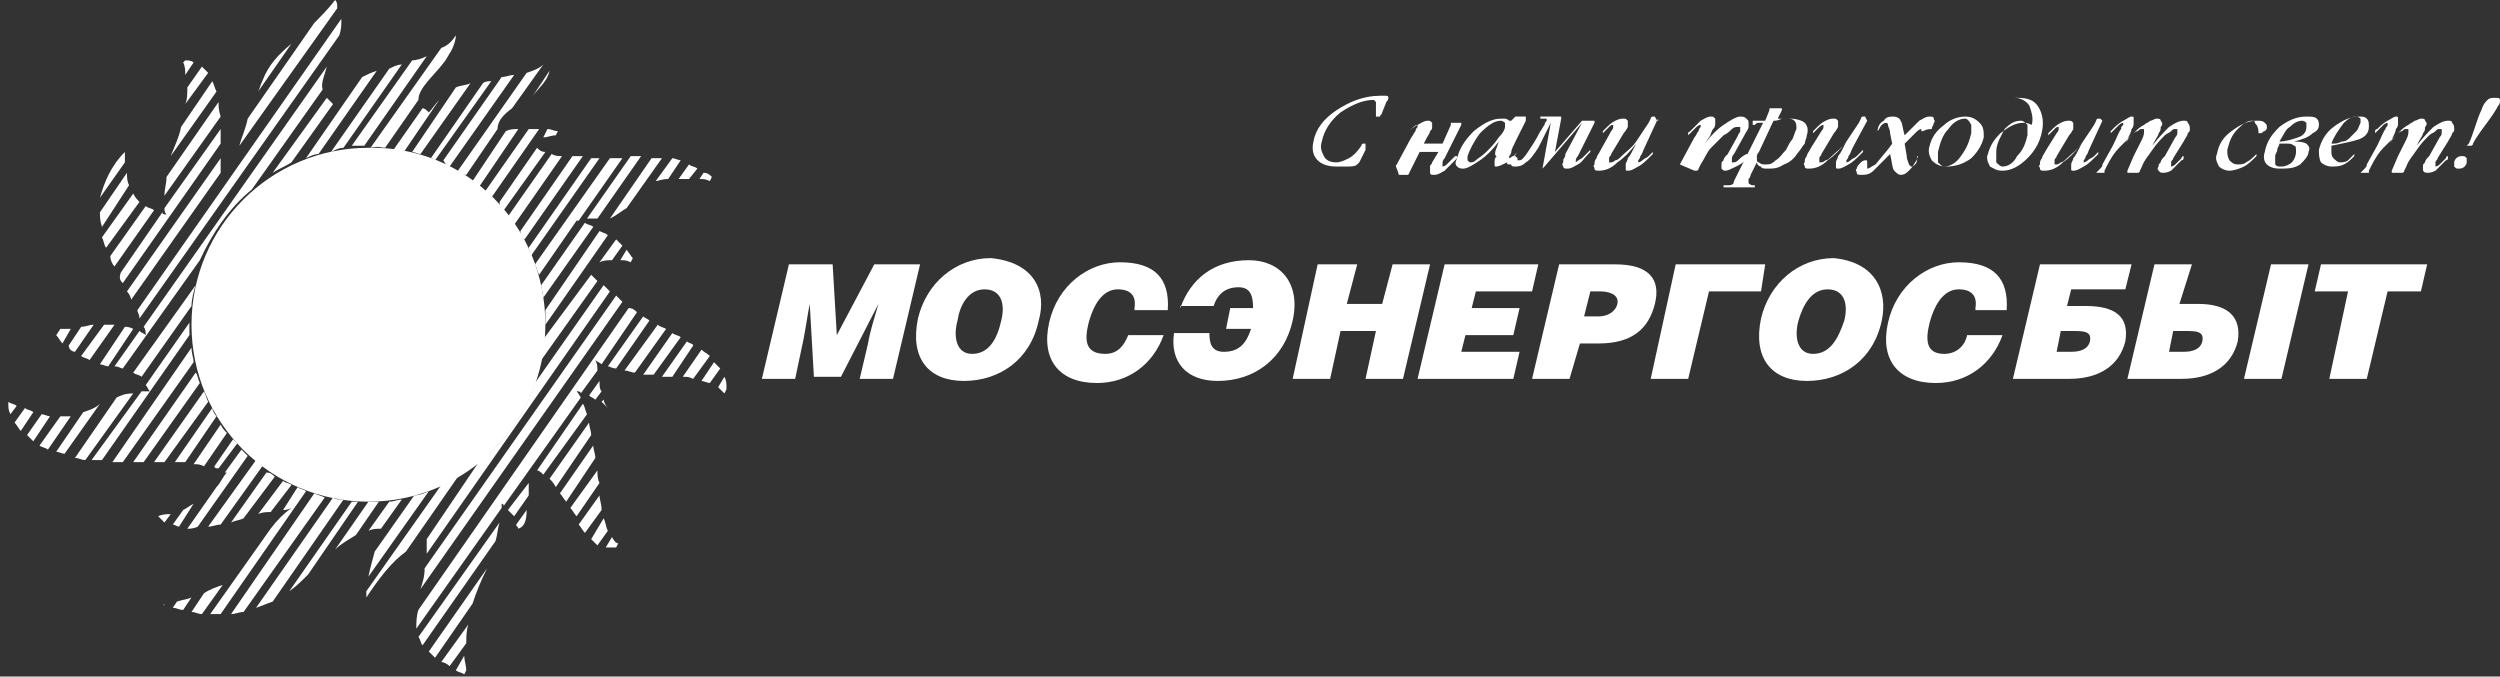 <?xml version="1.0" encoding="utf-8"?>
<!-- Generator: Adobe Illustrator 23.0.0, SVG Export Plug-In . SVG Version: 6.00 Build 0)  -->
<svg version="1.1" id="Слой_1" xmlns="http://www.w3.org/2000/svg" xmlns:xlink="http://www.w3.org/1999/xlink" x="0px" y="0px"
	 viewBox="0 0 120.1 32.5" style="enable-background:new 0 0 120.1 32.5;" xml:space="preserve">
<rect x="0" y="0" width="120.1" height="32.5" fill="#333333" stroke="none"/>
<style type="text/css">
	.st0{fill:#FFFFFF;}
	.st1{fill-rule:evenodd;clip-rule:evenodd;fill:#FFFFFF;}
</style>
<g id="Layer_1">
	<g>
		<path class="st0" d="M40,12.7l0.2,3.4l1.8-3.4h2.2l-1.3,5.5h-1.6l0.4-1.7c0.1-0.6,0.3-1.2,0.5-1.9l0,0l-1.8,3.5h-1.3l-0.2-3.5l0,0
			c-0.1,0.5-0.2,1.2-0.3,1.7l-0.4,1.9h-1.6l1.3-5.5H40z"/>
		<path class="st0" d="M49.9,15.4c-0.4,1.9-1.9,2.9-3.6,2.9c-1.7,0-2.6-1.1-2.2-3c0.4-1.7,1.8-2.9,3.5-2.9
			C49.7,12.6,50.3,14,49.9,15.4 M46,15.4c-0.2,0.7-0.1,1.6,0.7,1.6s1.2-0.7,1.4-1.6c0.2-0.8,0-1.5-0.8-1.5
			C46.5,13.9,46.1,14.7,46,15.4"/>
		<path class="st0" d="M54.5,14.8c0.1-0.6-0.2-0.9-0.8-0.9s-1.1,0.5-1.4,1.6c-0.2,0.8-0.2,1.5,0.8,1.5c0.6,0,0.9-0.4,1.1-0.9h1.7
			c-0.5,1.4-1.7,2.3-3.2,2.3c-1.8,0-2.7-1.1-2.3-2.9s1.9-2.9,3.4-2.9c1.7,0,2.4,0.8,2.3,2.3h-1.6V14.8z"/>
		<path class="st0" d="M56.7,14.8c0.5-1.4,1.6-2.3,3.3-2.3c1.5,0,2.5,1.1,2.1,2.9s-1.8,2.9-3.6,2.9c-1.5,0-2.3-0.9-2.1-2.3h1.7
			c0,0.5,0.1,0.9,0.7,0.9c0.8,0,1.1-0.5,1.3-1.1h-1.2l0.2-1h1.1c0-0.7-0.2-1-0.7-1c-0.6,0-1,0.3-1.2,0.9h-1.6V14.8z"/>
		<polygon class="st0" points="64.7,14.6 66.4,14.6 66.9,12.7 68.7,12.7 67.4,18.2 65.6,18.2 66.1,15.9 64.4,15.9 63.9,18.2 
			62.1,18.2 63.3,12.7 65.2,12.7 		"/>
		<polygon class="st0" points="73.9,12.7 73.6,14 70.9,14 70.7,14.8 73,14.8 72.7,16.1 70.4,16.1 70.2,16.9 73,16.9 72.7,18.2 
			68.1,18.2 69.4,12.7 		"/>
		<path class="st0" d="M75.4,18.2h-1.8l1.3-5.5h2.7c1.6,0,2.2,0.7,1.9,1.9c-0.3,1.2-1.1,1.9-2.7,1.9h-0.9L75.4,18.2z M76.1,15.2h0.7
			c0.4,0,0.8-0.2,0.9-0.6c0.1-0.5-0.5-0.6-0.8-0.6h-0.5L76.1,15.2z"/>
		<polygon class="st0" points="84.8,12.7 84.6,14 82.1,14 81.1,18.2 79.3,18.2 80.5,12.7 		"/>
		<path class="st0" d="M90.4,15.4c-0.4,1.9-1.9,2.9-3.6,2.9s-2.6-1.1-2.2-3c0.4-1.7,1.8-2.9,3.5-2.9C90.1,12.6,90.7,14,90.4,15.4
			 M86.4,15.4c-0.2,0.7-0.1,1.6,0.7,1.6c0.8,0,1.2-0.7,1.5-1.6c0.2-0.8,0-1.5-0.8-1.5C87,13.9,86.6,14.7,86.4,15.4"/>
		<path class="st0" d="M94.9,14.8c0.1-0.6-0.2-0.9-0.8-0.9c-0.6,0-1.1,0.5-1.4,1.6c-0.2,0.8-0.2,1.5,0.7,1.5c0.6,0,1-0.4,1.1-0.9
			h1.7c-0.5,1.4-1.7,2.3-3.2,2.3c-1.8,0-2.7-1.1-2.3-2.9c0.4-1.8,1.9-2.9,3.4-2.9c1.7,0,2.4,0.8,2.3,2.3h-1.5V14.8z"/>
		<path class="st0" d="M102.4,12.7l-0.3,1.2h-2.6l-0.2,0.8h0.9c1.4,0,2.1,0.5,1.9,1.7c-0.3,1.2-1.3,1.8-2.7,1.8h-2.7l1.3-5.5H102.4z
			 M98.8,16.9h0.7c0.4,0,0.8-0.1,0.9-0.5c0.1-0.5-0.3-0.5-0.9-0.5H99L98.8,16.9z"/>
		<path class="st0" d="M104.7,14.6h0.9c1.4,0,2.1,0.6,1.9,1.8c-0.3,1.2-1.3,1.8-2.7,1.8h-2.6l1.3-5.5h1.8L104.7,14.6z M104.2,16.9
			h0.7c0.4,0,0.8-0.1,0.9-0.5c0.1-0.5-0.3-0.5-0.9-0.5h-0.5L104.2,16.9z M109.6,18.2h-1.8l1.3-5.5h1.8L109.6,18.2z"/>
		<polygon class="st0" points="113.7,18.2 111.9,18.2 112.8,14 111.2,14 111.5,12.7 116.6,12.7 116.3,14 114.7,14 		"/>
		<path class="st0" d="M65.6,7.2l-0.1,0.2c-0.1,0.2-0.2,0.4-0.2,0.4s0,0-0.1,0.1S64.9,8,64.7,8s-0.4,0-0.5,0c-0.4,0-0.7-0.1-0.9-0.3
			c-0.2-0.2-0.3-0.5-0.2-0.9c0.1-0.6,0.5-1.1,1.1-1.5s1.3-0.7,2.1-0.7c0.1,0,0.2,0,0.3,0c0.1,0,0.1,0.1,0.1,0.1l0,0l0,0l0,0
			c0,0,0,0.1-0.1,0.2l-0.2,0.5c0,0.1-0.1,0.1-0.1,0.2c0,0,0,0-0.1,0h-0.1c0,0,0-0.1,0-0.2V5.2c0-0.1,0-0.2,0-0.3L66,4.8
			c-0.5,0-1,0.2-1.6,0.6c-0.5,0.4-0.8,0.9-0.9,1.4c-0.1,0.3,0,0.5,0.1,0.7s0.3,0.3,0.6,0.3c0.2,0,0.4-0.1,0.6-0.2s0.4-0.3,0.6-0.6
			c0,0,0-0.1,0.1-0.1c0,0,0,0,0.1,0l0,0l0,0C65.6,7.1,65.6,7.2,65.6,7.2L65.6,7.2"/>
		<path class="st0" d="M67.1,7.9l0.7-1.3c0.1-0.1,0.1-0.2,0.2-0.3c0-0.1,0.1-0.2,0.1-0.2V6l0,0c0,0-0.1,0-0.2,0.1s-0.2,0.2-0.3,0.3
			c0,0,0,0-0.1,0.1l0,0l0,0l0,0l0,0c0,0,0,0,0.1-0.1c0.2-0.2,0.3-0.3,0.5-0.4s0.3-0.2,0.5-0.2c0.1,0,0.1,0,0.2,0.1c0,0,0,0.1,0,0.2
			s0,0.1-0.1,0.2c0,0.1-0.1,0.2-0.2,0.4l-0.1,0.2l0,0l0,0h0.9l0,0l0,0L69.7,6V5.9c0,0,0,0,0.1,0h0.4l0,0c0,0,0,0,0,0.1l-0.8,1.6
			c-0.1,0.1-0.1,0.2-0.1,0.2s0,0,0,0.1c0,0,0,0,0,0.1l0,0c0,0,0.1,0,0.2-0.1s0.2-0.2,0.4-0.4c0,0,0,0,0.1,0l0,0l0,0l0,0
			c0,0,0,0,0,0.1c0,0,0,0-0.1,0.1c-0.2,0.2-0.4,0.4-0.5,0.5c-0.2,0.1-0.3,0.2-0.5,0.2c-0.1,0-0.2,0-0.2-0.1c0,0,0-0.1,0-0.2V8
			c0-0.1,0.1-0.1,0.1-0.2l0.3-0.5l0,0l0,0h-0.9l0,0l0,0l-0.5,1c0,0,0,0.1-0.1,0.1h-0.1h-0.3C67.1,8,67,8,67.1,7.9
			C67,7.9,67,7.9,67.1,7.9"/>
		<path class="st0" d="M71.9,7.1L72,6.8l0,0c-0.3,0.4-0.6,0.7-0.9,0.9c-0.3,0.2-0.6,0.4-0.8,0.4c-0.1,0-0.2,0-0.3-0.1
			c-0.1-0.1-0.1-0.2,0-0.4c0.1-0.4,0.3-0.8,0.8-1.3c0.5-0.4,0.9-0.6,1.3-0.6c0.1,0,0.1,0,0.2,0c0,0,0.1,0,0.2,0.1h0.1l0,0l0,0
			c0,0,0,0,0.1-0.1s0.1-0.1,0.1-0.1s0,0,0.1,0h0.3c0,0,0,0,0.1,0c0,0,0,0,0,0.1l0,0c0,0,0,0,0,0.1l-0.4,0.8
			c-0.2,0.4-0.3,0.6-0.3,0.7s-0.1,0.2-0.1,0.2v0.1l0,0c0,0,0.1,0,0.2-0.1c0.1,0,0.1-0.1,0.2-0.2L73,7.2l0,0l0,0l0,0l0,0l0,0
			c0,0,0,0-0.1,0.1c-0.2,0.2-0.4,0.4-0.5,0.5C72.2,7.9,72,8,71.9,8s-0.1,0-0.1-0.1V7.8c0-0.1,0-0.2,0.1-0.3
			C71.8,7.5,71.8,7.3,71.9,7.1 M70.5,7.5c0,0.1,0,0.1,0,0.2l0.1,0.1c0.1,0,0.2,0,0.3-0.1c0.1-0.1,0.3-0.2,0.5-0.4
			c0.2-0.2,0.4-0.4,0.6-0.7c0.2-0.2,0.3-0.4,0.3-0.5s0-0.1,0-0.2c0,0-0.1-0.1-0.2-0.1c-0.3,0-0.6,0.2-1,0.6
			C70.8,6.8,70.6,7.2,70.5,7.5"/>
		<path class="st0" d="M74.5,5.9L74.5,5.9c-0.1,0.2-0.2,0.4-0.3,0.6c-0.1,0.2-0.2,0.4-0.3,0.6c-0.2,0.3-0.4,0.6-0.6,0.7
			C73.1,8,72.9,8,72.8,8s-0.2,0-0.2-0.1c-0.2,0-0.2,0-0.2-0.1s0-0.1,0.1-0.2c0.1,0,0.1-0.1,0.2-0.1h0.1l0.1,0.1c0,0.1,0,0.1,0,0.1
			s0,0,0.1,0s0.2-0.1,0.4-0.4c0.2-0.3,0.4-0.6,0.6-1c0.1-0.1,0.1-0.2,0.2-0.3c0-0.1,0.1-0.2,0.1-0.2c0-0.1,0-0.1,0-0.1s-0.1,0-0.2,0
			s-0.1,0-0.1,0l0,0c0,0,0,0,0-0.1c0,0,0,0,0.1,0h0.8H75v0.1l-0.3,1.6L76,5.8l0,0l0,0h0.5c0,0,0,0,0.1,0c0,0,0,0,0,0.1l-0.8,1.6
			c-0.1,0.1-0.1,0.2-0.1,0.2l0,0c0,0,0,0,0,0.1l0,0c0,0,0.1-0.1,0.3-0.2c0.1-0.1,0.2-0.2,0.3-0.3c0,0,0,0,0.1-0.1l0,0l0,0l0,0
			c0,0,0,0,0,0.1c0,0,0,0-0.1,0.1c-0.2,0.2-0.3,0.4-0.5,0.5s-0.3,0.2-0.5,0.2c-0.1,0-0.2,0-0.2-0.1c0,0-0.1-0.1,0-0.2V7.7
			c0-0.1,0.1-0.1,0.1-0.3L76,5.9l0,0L74.2,8l-0.1,0.1l0,0l0,0l0,0L74.5,5.9z"/>
		<path class="st0" d="M79.6,5.8L79,7.1c-0.1,0.2-0.1,0.3-0.2,0.4c0,0.1-0.1,0.2-0.1,0.2v0.1l0,0c0,0,0.1,0,0.2-0.1s0.2-0.1,0.3-0.2
			l0.1-0.1c0.1-0.1,0.1-0.1,0.1-0.1l0,0l0,0l0,0c0,0,0,0,0,0.1c0,0,0,0-0.1,0.1c-0.2,0.2-0.4,0.4-0.6,0.5s-0.3,0.2-0.5,0.2
			c-0.1,0-0.1,0-0.1-0.1c0,0,0-0.1,0-0.2s0.1-0.2,0.1-0.3c0.1-0.1,0.2-0.3,0.3-0.5l0.1-0.2l0,0c-0.3,0.4-0.6,0.7-0.9,0.9
			c-0.3,0.3-0.6,0.4-0.9,0.4c-0.1,0-0.2,0-0.2-0.1s-0.1-0.1,0-0.2c0-0.1,0-0.2,0.1-0.3c0-0.1,0.1-0.2,0.2-0.4l0.5-0.9
			c0.1-0.1,0.1-0.2,0.1-0.2c0-0.1,0-0.1,0-0.1l0,0l0,0c-0.1,0-0.1,0-0.2,0.1S77.1,6.3,77,6.4l0,0l0,0l0,0l0,0c0,0,0,0,0-0.1l0.1-0.1
			c0.2-0.2,0.3-0.3,0.5-0.4s0.3-0.1,0.4-0.1s0.1,0,0.2,0.1c0,0,0,0.1,0,0.2v0.1c0,0-0.1,0.2-0.2,0.3l-0.6,1c0,0.1-0.1,0.1-0.1,0.2
			v0.1v0.1c0,0,0,0,0.1,0c0,0,0.1,0,0.2-0.1c0.1,0,0.2-0.1,0.3-0.2c0.2-0.2,0.5-0.4,0.7-0.7c0.2-0.3,0.4-0.6,0.6-0.9l0.1-0.2
			c0,0,0-0.1,0.1-0.1h0.1L79.6,5.8C79.6,5.7,79.7,5.7,79.6,5.8C79.7,5.7,79.7,5.8,79.6,5.8"/>
		<path class="st0" d="M80.7,7.9l0.7-1.3c0.1-0.1,0.1-0.2,0.2-0.3c0-0.1,0.1-0.2,0.1-0.2V6l0,0c0,0-0.1,0-0.2,0.1s-0.2,0.2-0.3,0.3
			c0,0,0,0-0.1,0.1l0,0l0,0l0,0c0,0,0,0,0-0.1s0,0,0.1-0.1c0.2-0.2,0.4-0.4,0.5-0.5c0.2-0.1,0.3-0.2,0.5-0.2c0.1,0,0.1,0,0.2,0.1
			c0,0,0,0.1,0,0.2s0,0.2-0.1,0.3c-0.1,0.1-0.1,0.3-0.2,0.4l-0.2,0.3l0,0c0.3-0.4,0.6-0.7,0.9-0.9c0.3-0.2,0.6-0.4,0.8-0.4
			c0.1,0,0.2,0,0.3,0.1C84,5.8,84,5.8,84,5.9s0,0.1,0,0.2s-0.1,0.2-0.2,0.4l-0.5,0.9c-0.1,0.1-0.1,0.2-0.1,0.2v0.1c0,0,0,0,0,0.1
			c0,0,0,0,0.1,0c0,0,0.1,0,0.2-0.1s0.2-0.2,0.4-0.3c0,0,0,0,0.1,0l0,0l0,0l0,0c0,0,0,0,0,0.1c0,0,0,0-0.1,0.1
			c-0.1,0.2-0.3,0.3-0.5,0.4S83,8.2,82.9,8.2s-0.1,0-0.2-0.1c0,0,0-0.1,0-0.2s0-0.1,0.1-0.2c0-0.1,0.1-0.2,0.2-0.3l0.5-0.9
			c0-0.1,0.1-0.1,0.1-0.2V6.2V6.1c0,0,0,0-0.1,0s-0.2,0-0.3,0.1c-0.1,0.1-0.2,0.2-0.4,0.3c-0.2,0.2-0.4,0.4-0.6,0.6
			s-0.3,0.5-0.5,0.8l-0.1,0.2c0,0,0,0.1-0.1,0.1h-0.1L80.7,7.9C80.7,8,80.7,8,80.7,7.9C80.7,8,80.7,7.9,80.7,7.9"/>
		<path class="st0" d="M83.3,8.7l1.4-2.8c-0.1,0-0.1,0-0.2,0s-0.1,0-0.2,0.1h-0.1c0,0,0,0,0-0.1c0,0,0,0,0-0.1c0,0,0,0,0.1,0h0.2
			c0.1,0,0.2,0,0.2,0h0.1L85,5.3c0-0.1,0-0.1,0.1-0.1c0,0,0,0,0.1,0h0.3h0.1c0,0,0,0,0,0.1l-0.2,0.4c0.1,0,0.2,0,0.3,0
			c0.1,0,0.2,0,0.3,0c0.3,0,0.6,0.1,0.7,0.2s0.2,0.3,0.1,0.6c0,0.1-0.1,0.3-0.1,0.4c-0.1,0.1-0.2,0.3-0.3,0.4
			c-0.2,0.3-0.4,0.5-0.7,0.6c-0.3,0.2-0.5,0.2-0.8,0.2c-0.1,0-0.3,0-0.3-0.1c-0.1,0-0.2-0.1-0.2-0.2l-0.3,0.6c0,0.1-0.1,0.2-0.1,0.2
			c0,0.1,0,0.1,0,0.1c0,0.1,0,0.1,0,0.1s0.1,0.1,0.2,0.1h0.1l0,0l0,0c0,0,0,0,0,0.1h-0.1c-0.1,0-0.2,0-0.3,0c-0.1,0-0.3,0-0.3,0
			c-0.1,0-0.2,0-0.3,0c-0.2,0-0.3,0-0.4,0c0,0,0,0-0.1,0l0,0V8.9c0,0,0.1,0,0.2,0s0.2,0,0.3-0.1C83.2,8.9,83.3,8.8,83.3,8.7
			 M85.2,5.8l-0.7,1.5c-0.1,0.1-0.1,0.2-0.1,0.2v0.1c0,0.1,0,0.2,0.1,0.2c0.1,0.1,0.2,0.1,0.3,0.1c0.2,0,0.3,0,0.5-0.2
			c0.2-0.1,0.3-0.3,0.5-0.5C85.9,7,86,6.8,86.1,6.7c0.1-0.2,0.1-0.3,0.2-0.5c0-0.2,0-0.3-0.1-0.4S86,5.7,85.8,5.7
			c-0.1,0-0.1,0-0.2,0C85.4,5.8,85.3,5.8,85.2,5.8"/>
		<path class="st0" d="M89.7,5.8L89,7.1c-0.1,0.2-0.1,0.3-0.2,0.4c0,0.1-0.1,0.2-0.1,0.2v0.1l0,0c0,0,0.1,0,0.2-0.1s0.2-0.1,0.3-0.2
			l0.2-0.2l0.1-0.1l0,0l0,0l0,0c0,0,0,0,0,0.1c0,0,0,0-0.1,0.1c-0.2,0.2-0.4,0.4-0.6,0.5s-0.3,0.2-0.5,0.2c-0.1,0-0.1,0-0.1-0.1
			c0,0,0-0.1,0-0.2s0.1-0.2,0.1-0.3c0.1-0.1,0.2-0.3,0.3-0.5l0.1-0.2l0,0c-0.3,0.4-0.6,0.7-0.9,0.9c-0.3,0.3-0.6,0.4-0.9,0.4
			c-0.1,0-0.2,0-0.2-0.1s-0.1-0.1,0-0.2c0-0.1,0-0.2,0.1-0.3c0-0.1,0.1-0.2,0.2-0.4l0.5-0.8c0.1-0.1,0.1-0.2,0.1-0.2
			c0-0.1,0-0.1,0-0.1l0,0l0,0c0,0-0.1,0-0.2,0.1s-0.2,0.2-0.3,0.3l0,0l0,0l0,0l0,0c0,0,0,0,0-0.1l0.1-0.1c0.2-0.2,0.3-0.3,0.5-0.4
			s0.3-0.1,0.4-0.1s0.1,0,0.2,0.1c0,0,0,0.1,0,0.2v0.1c0,0-0.1,0.2-0.2,0.3l-0.6,1c0,0.1-0.1,0.1-0.1,0.2v0.1v0.1c0,0,0,0,0.1,0
			c0,0,0.1,0,0.2-0.1c0.1,0,0.2-0.1,0.3-0.2c0.2-0.2,0.5-0.4,0.7-0.7c0.2-0.3,0.4-0.6,0.6-0.9l0.1-0.2c0,0,0-0.1,0.1-0.1h0.1
			L89.7,5.8C89.7,5.7,89.7,5.7,89.7,5.8C89.8,5.7,89.7,5.8,89.7,5.8"/>
		<path class="st0" d="M90.9,6.9l-0.1-0.5c0-0.2-0.1-0.3-0.1-0.4s-0.1-0.1-0.1-0.1s-0.1,0-0.2,0.1s-0.1,0.2-0.2,0.3
			c0,0.1,0,0.1,0,0.1l0,0l0,0c0,0,0,0,0-0.1c0-0.2,0.1-0.4,0.3-0.5c0.1-0.2,0.3-0.2,0.5-0.2c0.1,0,0.3,0.1,0.3,0.2
			c0.1,0.1,0.1,0.4,0.2,0.7C91.8,6.2,92,6,92.2,5.8c0.2-0.1,0.3-0.2,0.5-0.2c0.1,0,0.2,0,0.2,0.1s0.1,0.1,0,0.2
			c0,0.1-0.1,0.2-0.1,0.3c-0.3,0-0.4,0.1-0.4,0.1h-0.1V6.2l0,0l0,0l0,0l0,0l0,0l0,0c-0.1,0-0.2,0.1-0.3,0.2
			c-0.2,0.2-0.3,0.3-0.5,0.5l0.1,0.6c0,0.2,0.1,0.3,0.1,0.4L91.8,8c0.1,0,0.1,0,0.2-0.1s0.1-0.2,0.1-0.3c0-0.1,0-0.1,0-0.1l0,0
			c0,0,0.1,0,0,0.1c0,0,0,0.1-0.1,0.2c-0.1,0.2-0.2,0.3-0.3,0.4c-0.1,0.1-0.2,0.2-0.4,0.2c-0.1,0-0.2-0.1-0.3-0.2
			c-0.1-0.1-0.1-0.4-0.2-0.8C90.5,7.7,90.2,8,90,8.2c-0.2,0.2-0.4,0.2-0.6,0.2c-0.1,0-0.2,0-0.2-0.1s-0.1-0.1,0-0.2
			c0-0.1,0.1-0.2,0.2-0.3c0.1-0.1,0.2-0.1,0.2-0.1c0.1,0,0.1,0,0.1,0.1v0.1c0,0,0,0,0,0.1l0,0v0.1l0,0l0,0l0,0
			c0.1,0,0.2-0.1,0.4-0.2C90.5,7.4,90.7,7.2,90.9,6.9"/>
		<path class="st0" d="M94.4,5.6c0.3,0,0.5,0.1,0.7,0.3c0.2,0.2,0.2,0.4,0.2,0.7c-0.1,0.4-0.3,0.7-0.6,1C94.3,7.9,93.9,8,93.5,8
			c-0.3,0-0.5-0.1-0.7-0.3c-0.1-0.2-0.2-0.4-0.1-0.7c0.1-0.4,0.3-0.7,0.7-1C93.6,5.8,94,5.6,94.4,5.6 M94.4,5.7
			c-0.3,0-0.6,0.2-0.8,0.5c-0.3,0.3-0.4,0.7-0.5,1.1c0,0.2,0,0.4,0,0.5C93.2,7.9,93.3,8,93.4,8c0.3,0,0.6-0.2,0.8-0.5
			c0.3-0.4,0.4-0.7,0.5-1.1c0-0.2,0-0.3,0-0.4C94.6,5.8,94.5,5.7,94.4,5.7"/>
		<path class="st0" d="M97.6,6L97.6,6c0.1-0.3,0-0.6-0.1-0.9c-0.1-0.2-0.4-0.4-0.7-0.4c-0.1,0-0.1,0-0.1,0l0,0l0,0c0,0,0.1,0,0.2,0
			c0.5,0,0.8,0.1,1,0.4s0.3,0.7,0.2,1.2c-0.1,0.5-0.3,0.9-0.7,1.3C97,8,96.6,8.2,96.2,8.2c-0.3,0-0.4-0.1-0.6-0.2
			c-0.1-0.2-0.2-0.4-0.1-0.6c0.1-0.4,0.3-0.7,0.6-1c0.4-0.3,0.7-0.5,1.1-0.5C97.3,5.9,97.4,5.9,97.6,6C97.5,5.9,97.5,5.9,97.6,6
			 M95.9,7.3c0,0.2,0,0.4,0,0.5C96,7.9,96.1,8,96.2,8c0.2,0,0.5-0.1,0.7-0.5c0.3-0.3,0.4-0.6,0.5-1c0-0.2,0-0.4,0-0.5
			c-0.1-0.1-0.2-0.2-0.3-0.2c-0.3,0-0.5,0.1-0.8,0.4C96.1,6.6,95.9,6.9,95.9,7.3"/>
		<path class="st0" d="M101,5.8l-0.6,1.3c-0.1,0.2-0.1,0.3-0.2,0.4c0,0.1-0.1,0.2-0.1,0.2v0.1l0,0c0,0,0.1,0,0.2-0.1
			s0.2-0.1,0.3-0.2l0.1-0.1l0.1-0.1l0,0l0,0l0,0c0,0,0,0,0,0.1c0,0,0,0-0.1,0.1c-0.2,0.2-0.4,0.4-0.6,0.5s-0.3,0.2-0.5,0.2
			c-0.1,0-0.1,0-0.1-0.1c0,0,0-0.1,0-0.2s0.1-0.2,0.1-0.3c0.1-0.1,0.2-0.3,0.3-0.5l0.1-0.2l0,0c-0.3,0.4-0.6,0.7-0.9,0.9
			c-0.3,0.3-0.6,0.4-0.9,0.4c-0.1,0-0.2,0-0.2-0.1S97.9,8,98,7.9c0-0.1,0-0.2,0.1-0.3c0-0.1,0.1-0.2,0.2-0.4l0.5-0.8
			c0.1-0.1,0.1-0.2,0.1-0.2c0-0.1,0-0.1,0-0.1l0,0l0,0c-0.1,0-0.1,0-0.2,0.1s-0.2,0.2-0.3,0.3l0,0l0,0l0,0l0,0c0,0,0,0,0-0.1
			l0.1-0.1C98.7,6.1,98.8,6,99,5.9s0.3-0.1,0.4-0.1s0.1,0,0.2,0.1c0,0,0,0.1,0,0.2v0.1c0,0-0.1,0.2-0.2,0.3l-0.6,1
			c0,0.1-0.1,0.1-0.1,0.2v0.1v0.1c0,0,0,0,0.1,0c0,0,0.1,0,0.2-0.1c0.1,0,0.2-0.1,0.3-0.2c0.2-0.2,0.5-0.4,0.7-0.7
			c0.2-0.3,0.4-0.6,0.6-0.9l0.1-0.2c0,0,0-0.1,0.1-0.1h0.1L101,5.8C101,5.7,101,5.7,101,5.8C101,5.7,101,5.8,101,5.8"/>
		<path class="st0" d="M101,7.9l0.5-0.9c0.2-0.4,0.3-0.7,0.4-0.8c0-0.1,0-0.1,0.1-0.2c0,0,0,0,0-0.1l0,0c0,0-0.1,0-0.2,0.1
			s-0.2,0.2-0.3,0.3c0,0,0,0-0.1,0.1l0,0l0,0l0,0c0,0,0,0,0-0.1l0.1-0.1c0.1-0.1,0.3-0.3,0.5-0.4s0.3-0.2,0.4-0.2s0.1,0,0.1,0.1
			s0,0.1,0,0.2s0,0.2-0.1,0.3c0,0.1-0.1,0.3-0.2,0.5l-0.1,0.2l0,0c0.1-0.2,0.3-0.4,0.4-0.5c0.2-0.2,0.3-0.3,0.5-0.4
			c0.1-0.1,0.2-0.1,0.3-0.2c0.1,0,0.2-0.1,0.3-0.1c0.1,0,0.2,0,0.2,0.1c0.1,0.1,0.1,0.2,0,0.3c0,0.1,0,0.2-0.1,0.3
			c0,0.1-0.1,0.2-0.2,0.4L103.4,7l0,0c0.3-0.4,0.6-0.7,0.8-0.9c0.3-0.2,0.5-0.3,0.7-0.3c0.1,0,0.2,0,0.2,0.1
			c0.1,0.1,0.1,0.2,0.1,0.3c0,0.1,0,0.1-0.1,0.2c0,0.1-0.1,0.2-0.2,0.4l-0.5,0.8c0,0.1-0.1,0.1-0.1,0.2s0,0.1,0,0.1s0,0,0,0.1l0,0
			c0,0,0.1,0,0.2-0.1s0.2-0.2,0.3-0.3c0,0,0-0.1,0.1-0.1l0,0l0,0l0,0c0,0,0,0,0,0.1c0,0,0,0.1-0.1,0.1c-0.2,0.2-0.4,0.4-0.5,0.5
			c-0.2,0.1-0.3,0.1-0.4,0.1s-0.1,0-0.2-0.1c0,0-0.1-0.1,0-0.2c0-0.1,0-0.1,0.1-0.2c0-0.1,0.1-0.2,0.2-0.3l0.5-0.9
			c0.1-0.1,0.1-0.2,0.1-0.2c0-0.1,0-0.1,0-0.1V6.2c0,0,0,0-0.1,0s-0.1,0-0.2,0.1s-0.2,0.1-0.3,0.2c-0.2,0.2-0.4,0.4-0.6,0.7
			c-0.2,0.3-0.4,0.5-0.5,0.8l-0.1,0.2c0,0,0,0.1-0.1,0.1c0,0,0,0-0.1,0h-0.3h-0.1l0,0l0,0c0,0,0,0,0-0.1l0.3-0.7
			c0.2-0.4,0.3-0.6,0.4-0.8c0.1-0.2,0.1-0.3,0.1-0.4s0-0.1,0-0.1s0,0-0.1,0s-0.1,0-0.2,0.1c-0.1,0-0.2,0.1-0.3,0.2
			c-0.2,0.2-0.4,0.4-0.6,0.6s-0.4,0.5-0.6,0.9l-0.1,0.2c0,0,0,0,0,0.1c0,0,0,0-0.1,0h-0.3C101,8,101,8,101,7.9L101,7.9"/>
		<path class="st0" d="M108.4,6L108.4,6c-0.1-0.1-0.1-0.2-0.1-0.2s0,0-0.1,0c-0.2,0-0.4,0.1-0.7,0.4c-0.3,0.3-0.4,0.6-0.5,1
			c0,0.2,0,0.3,0.1,0.5c0.1,0.1,0.2,0.2,0.4,0.2c0.1,0,0.3,0,0.4-0.1c0.2-0.1,0.3-0.2,0.5-0.4l0,0l0,0l0,0l0,0l0,0c0,0,0,0,0,0.1
			c-0.2,0.2-0.4,0.4-0.6,0.5s-0.5,0.2-0.7,0.2s-0.4-0.1-0.5-0.2c-0.1-0.2-0.2-0.4-0.1-0.6c0.1-0.5,0.3-0.8,0.7-1.1
			c0.4-0.3,0.8-0.5,1.2-0.5c0.2,0,0.3,0,0.4,0.1s0.1,0.1,0.1,0.2s0,0.1-0.1,0.2c-0.1,0-0.1,0.1-0.2,0.1s-0.1,0-0.1,0
			C108.5,6.1,108.4,6,108.4,6"/>
		<path class="st0" d="M110.2,6.8L110.2,6.8c0.2,0,0.4,0,0.6,0.1c0.1,0.1,0.2,0.2,0.1,0.4c0,0.2-0.2,0.4-0.4,0.6
			c-0.3,0.2-0.6,0.2-1,0.2c-0.3,0-0.5-0.1-0.6-0.2s-0.2-0.3-0.1-0.6c0.1-0.5,0.3-0.8,0.7-1.2c0.4-0.3,0.8-0.5,1.3-0.5
			c0.2,0,0.4,0,0.5,0.1s0.1,0.2,0.1,0.3c0,0.2-0.1,0.3-0.3,0.4C110.9,6.6,110.6,6.7,110.2,6.8 M109.5,6.9c0,0.1-0.1,0.2-0.1,0.3
			c0,0.1-0.1,0.2-0.1,0.3c0,0.2,0,0.3,0,0.4c0.1,0.1,0.1,0.1,0.3,0.1c0.2,0,0.4-0.1,0.5-0.2s0.2-0.3,0.2-0.5s0-0.3-0.1-0.3
			c-0.1-0.1-0.2-0.1-0.3-0.1c-0.1,0-0.1,0-0.2,0C109.7,6.9,109.6,6.9,109.5,6.9 M109.5,6.8c0.3,0,0.6-0.1,0.9-0.2s0.4-0.3,0.4-0.5
			c0-0.1,0-0.2,0-0.2s-0.1-0.1-0.2-0.1c-0.2,0-0.4,0.1-0.6,0.3C109.8,6.2,109.7,6.5,109.5,6.8"/>
		<path class="st0" d="M113.1,7.4L113.1,7.4c0.1-0.1,0.1-0.1,0.1-0.1l0,0l0,0l0,0C113.2,7.3,113.2,7.3,113.1,7.4v0.1
			c-0.2,0.2-0.3,0.3-0.5,0.4S112.2,8,112,8s-0.4-0.1-0.5-0.2c-0.1-0.2-0.1-0.4-0.1-0.6c0.1-0.4,0.3-0.8,0.7-1.1
			c0.4-0.3,0.8-0.5,1.2-0.5c0.2,0,0.3,0,0.4,0.1s0.1,0.2,0.1,0.4c0,0.3-0.2,0.5-0.5,0.6S112.5,6.9,112,7v0.1v0.1
			c0,0.2,0,0.3,0.1,0.4s0.2,0.2,0.3,0.2c0.1,0,0.3,0,0.4-0.1C112.9,7.6,113,7.5,113.1,7.4 M112,6.9c0.2,0,0.3,0,0.5-0.1
			c0.2,0,0.3-0.1,0.4-0.2s0.2-0.2,0.3-0.3c0.1-0.1,0.1-0.2,0.2-0.4c0-0.1,0-0.2,0-0.2s-0.1-0.1-0.2-0.1c-0.2,0-0.4,0.1-0.6,0.3
			C112.3,6.3,112.1,6.6,112,6.9"/>
		<path class="st0" d="M113.7,7.9l0.5-0.9c0.2-0.4,0.3-0.7,0.4-0.8c0-0.1,0.1-0.1,0.1-0.2c0,0,0,0,0-0.1l0,0c0,0-0.1,0-0.2,0.1
			s-0.2,0.2-0.3,0.3c0,0,0,0-0.1,0.1l0,0l0,0l0,0c0,0,0,0,0-0.1s0.1-0.1,0.1-0.1c0.1-0.1,0.3-0.3,0.5-0.4s0.3-0.2,0.4-0.2
			s0.1,0,0.1,0.1c0,0,0,0.1,0,0.2s0,0.2-0.1,0.3c0,0.1-0.1,0.3-0.2,0.5l-0.1,0.2l0,0c0.1-0.2,0.3-0.4,0.4-0.5
			c0.2-0.2,0.3-0.3,0.5-0.4c0.1-0.1,0.2-0.1,0.3-0.2c0.1,0,0.2-0.1,0.3-0.1c0.1,0,0.2,0,0.2,0.1c0.1,0.1,0.1,0.2,0,0.3
			c0,0.1,0,0.2-0.1,0.3c0,0.1-0.1,0.2-0.2,0.4L116.1,7l0,0c0.3-0.4,0.6-0.7,0.8-0.9c0.3-0.2,0.5-0.3,0.7-0.3c0.1,0,0.2,0,0.2,0.1
			c0.1,0.1,0.1,0.2,0.1,0.3c0,0.1,0,0.1-0.1,0.2c0,0.1-0.1,0.2-0.2,0.4l-0.5,0.8c0,0.1-0.1,0.1-0.1,0.2s0,0.1,0,0.1s0,0,0,0.1l0,0
			c0,0,0.1,0,0.2-0.1s0.2-0.2,0.3-0.3c0,0,0-0.1,0.1-0.1l0,0l0,0l0,0c0,0,0,0,0,0.1c0,0,0,0.1-0.1,0.1c-0.2,0.2-0.4,0.4-0.5,0.5
			c-0.2,0.1-0.3,0.1-0.4,0.1s-0.1,0-0.2-0.1c0,0,0-0.1,0-0.2s0-0.1,0.1-0.2c0-0.1,0.1-0.2,0.2-0.3l0.5-0.9c0.1-0.1,0.1-0.2,0.1-0.2
			c0-0.1,0-0.1,0-0.1V6.2c0,0,0,0-0.1,0s-0.1,0-0.2,0.1s-0.2,0.1-0.3,0.2c-0.2,0.2-0.4,0.4-0.6,0.7c-0.2,0.3-0.4,0.5-0.5,0.8
			l-0.1,0.2c0,0,0,0.1-0.1,0.1c0,0,0,0-0.1,0H115h-0.1l0,0l0,0c0,0,0,0,0-0.1l0.3-0.7c0.2-0.4,0.3-0.6,0.4-0.8
			c0.1-0.2,0.1-0.3,0.1-0.4s0-0.1,0-0.1s0,0-0.1,0s-0.1,0-0.2,0.1c-0.1,0-0.2,0.1-0.3,0.2c-0.2,0.2-0.4,0.4-0.6,0.6
			s-0.4,0.5-0.6,0.9l-0.1,0.2c0,0,0,0,0,0.1c0,0,0,0-0.1,0h-0.3C113.7,8,113.7,8,113.7,7.9L113.7,7.9"/>
		<path class="st0" d="M118.3,7.5c0.1,0,0.1,0,0.2,0.1c0,0.1,0,0.1,0,0.2S118.4,8,118.4,8c-0.1,0.1-0.2,0.1-0.3,0.1
			c-0.1,0-0.1,0-0.2-0.1c0-0.1,0-0.1,0-0.2s0.1-0.2,0.1-0.2C118.1,7.5,118.2,7.5,118.3,7.5 M118.6,6.9c0.1-0.2,0.2-0.5,0.3-0.8
			c0.1-0.3,0.2-0.6,0.3-0.8c0.1-0.3,0.2-0.4,0.3-0.5c0.1-0.1,0.2-0.1,0.4-0.1c0.1,0,0.2,0,0.2,0.1s0,0.2-0.1,0.3
			c-0.1,0.2-0.3,0.5-0.6,0.9c-0.3,0.4-0.5,0.7-0.6,0.9c0,0.1-0.1,0.1-0.1,0.1s0,0-0.1,0c0,0,0,0-0.1,0C118.5,7,118.5,7,118.6,6.9
			L118.6,6.9C118.5,7.1,118.5,7,118.6,6.9"/>
		<path class="st0" d="M22.4,8.4l1.5-2.2c0-0.4,0.3-0.7,0.7-1l1.5-2.1c-0.2,0.2-0.5,0.3-0.8,0.4L22,8.2C22.1,8.3,22.2,8.4,22.4,8.4"
			/>
		<path class="st0" d="M22.7,8.7C22.8,8.8,22.9,8.9,23,9l1.9-2.8c-0.2,0-0.4,0-0.6,0.1L22.7,8.7z"/>
		<path class="st0" d="M10,19.3c-0.1-0.2-0.1-0.3-0.2-0.5l-2.4,3.4c0.2,0,0.4,0,0.5,0L10,19.3z"/>
		<path class="st0" d="M24.2,10.1l2-2.8c-0.2,0-0.3-0.1-0.4-0.2L24,9.7C24,9.9,24.1,10,24.2,10.1"/>
		<path class="st0" d="M21.6,8l3.1-4.4c-0.2,0-0.4,0.1-0.6,0.1l-2.8,4C21.4,7.9,21.5,8,21.6,8"/>
		<path class="st0" d="M9.4,17.9l-3,4.3c0.2,0,0.4,0,0.5,0l2.7-3.8C9.5,18.2,9.5,18,9.4,17.9"/>
		<path class="st0" d="M26,17.3l2.7-3.8c-0.1-0.1-0.2-0.2-0.3-0.3l-2.3,3.1C26.1,16.6,26.1,16.9,26,17.3"/>
		<path class="st0" d="M26,13.7c0,0.2,0.1,0.4,0.1,0.6l2.4-3.4c-0.1-0.1-0.3-0.1-0.4-0.2L26,13.7z"/>
		<path class="st0" d="M25.9,13.2l1.8-2.6h-0.1c0.1,0,0.1,0,0.2,0l2.1-3c-0.2,0-0.4,0-0.6,0l-3.6,5.1C25.8,12.9,25.8,13,25.9,13.2"
			/>
		<path class="st0" d="M25.5,12.3l3.3-4.7c-0.1,0-0.3,0-0.4,0l-3,4.3C25.4,12,25.5,12.1,25.5,12.3"/>
		<path class="st0" d="M24.4,10.4c0.1,0.1,0.2,0.2,0.3,0.4L27,7.5c-0.2,0-0.3,0-0.5-0.1L24.4,10.4z"/>
		<path class="st0" d="M25.2,11.5l2.8-4c-0.2,0-0.3,0-0.5,0L25,11.1C25,11.3,25.1,11.4,25.2,11.5"/>
		<path class="st0" d="M23.3,9.2c0.1,0.1,0.2,0.2,0.3,0.3l2.3-3.3c-0.2,0-0.3,0-0.5,0L23.3,9.2z"/>
		<path class="st0" d="M16.9,24.1l-3,4.3c0.3-0.2,0.6-0.5,0.9-0.8l2.4-3.5C17.1,24.1,17,24.1,16.9,24.1"/>
		<path class="st0" d="M16,23.9l-3.7,5.3c0.3-0.1,0.5-0.2,0.8-0.3l3.4-4.9C16.3,24,16.1,24,16,23.9"/>
		<path class="st0" d="M15.1,23.7l-4,5.8c0.2,0,0.4-0.1,0.6-0.1l3.9-5.5C15.4,23.8,15.3,23.8,15.1,23.7"/>
		<path class="st0" d="M14.3,23.4l-0.7,1.1c0.1,0,0.2,0,0.4-0.1c-0.4,0.3-0.7,0.6-1,1l-2.9,4.1c0.2,0,0.4,0,0.5,0l4.1-5.9
			C14.6,23.5,14.4,23.5,14.3,23.4"/>
		<path class="st0" d="M17.7,24.1l-1.6,2.3c0.3-0.3,0.7-0.5,1-0.7l1.1-1.6C18.1,24.1,17.9,24.1,17.7,24.1"/>
		<path class="st0" d="M17.7,25.5c0.2-0.1,0.4-0.1,0.6-0.1l1-1.4c-0.2,0-0.4,0.1-0.6,0.1L17.7,25.5z"/>
		<path class="st0" d="M10.5,22.5l0.9-1.2c-0.1-0.1-0.1-0.1-0.2-0.2l-0.9,1.3C10.3,22.5,10.4,22.5,10.5,22.5"/>
		<path class="st0" d="M14,23.3c-0.1-0.1-0.3-0.1-0.4-0.2l-1.2,1.6c0.2-0.1,0.4-0.1,0.6-0.1L14,23.3z"/>
		<path class="st0" d="M10.9,20.8c-0.1-0.1-0.2-0.2-0.3-0.4l-1.3,1.9c0.2,0,0.3,0,0.5,0.1L10.9,20.8z"/>
		<path class="st0" d="M8.9,22.2l1.5-2.2c-0.1-0.1-0.2-0.3-0.2-0.4l-1.8,2.6C8.5,22.2,8.7,22.2,8.9,22.2"/>
		<path class="st0" d="M12.6,22.4c-0.1-0.1-0.2-0.2-0.3-0.3L10,25.3c0.2,0,0.4-0.1,0.6-0.1L12.6,22.4z"/>
		<path class="st0" d="M13.2,22.9c-0.1-0.1-0.2-0.2-0.4-0.2l-1.7,2.4c0.2-0.1,0.4-0.1,0.6-0.2L13.2,22.9z"/>
		<path class="st0" d="M28.3,20.3L26.4,23c0.1,0.1,0.2,0.2,0.3,0.4l1.7-2.5C28.4,20.7,28.3,20.5,28.3,20.3"/>
		<path class="st0" d="M27.7,18.8c0.1,0,0.2,0,0.2,0.1l0.8-1.1c0-0.2,0-0.3-0.1-0.5c0.1,0.1,0.2,0.1,0.3,0.2l1.7-2.5
			c-0.1-0.1-0.2-0.2-0.4-0.2L20.1,29.3C20,29.6,20,29.9,20,30.2l4.1-5.8c0-0.1,0-0.1,0-0.2c0,0,0.1,0,0.1,0.1l3.7-5.2
			C27.8,18.9,27.7,18.8,27.7,18.8"/>
		<path class="st0" d="M28.3,19c0.1,0.1,0.2,0.1,0.3,0.2l0.3-0.4c-0.1-0.1-0.1-0.3-0.1-0.5L28.3,19z"/>
		<path class="st0" d="M32.3,16l-1.4,2c0.2,0,0.3,0,0.5,0l1.3-1.8C32.6,16.1,32.4,16.1,32.3,16"/>
		<path class="st0" d="M31.6,15.6L30,17.8c0.2,0,0.3,0.1,0.5,0.1l1.5-2.1C31.8,15.7,31.7,15.7,31.6,15.6"/>
		<path class="st0" d="M29.4,25.8l-0.3,0.5c0.2,0,0.4,0,0.5,0l0.1-0.2C29.6,26.1,29.5,26,29.4,25.8"/>
		<path class="st0" d="M28.8,23.8l-1,1.4c0.1,0.1,0.2,0.3,0.3,0.4l0.8-1.1C28.9,24.2,28.8,24,28.8,23.8"/>
		<path class="st0" d="M29,24.9l-0.6,1c0.1,0.1,0.2,0.2,0.3,0.3l0.5-0.7C29.1,25.3,29.1,25.1,29,24.9"/>
		<path class="st0" d="M24.9,25.4c0.3-0.1,0.4-0.4,0.4-0.9l-0.5,0.7C24.8,25.3,24.9,25.3,24.9,25.4"/>
		<path class="st0" d="M28.7,22.6l-1.3,1.8c0.1,0.1,0.2,0.3,0.3,0.4l1.1-1.6C28.7,23,28.7,22.8,28.7,22.6"/>
		<path class="st0" d="M20.6,23.6c-0.2,0.1-0.5,0.2-0.7,0.2L18,26.5c-0.1,0.4-0.2,0.7-0.3,1.2L20.6,23.6z"/>
		<path class="st0" d="M28,19.4l-2.2,3.2c0.1,0,0.2,0.1,0.3,0.2l2.1-2.9C28.1,19.7,28.1,19.5,28,19.4"/>
		<path class="st0" d="M24.7,24.8l0.7-1c0-0.2,0-0.4,0-0.6l-1,1.3C24.5,24.6,24.6,24.7,24.7,24.8"/>
		<path class="st0" d="M21.2,23.3l-3.6,5.1c0,0.1,0,0.2,0,0.3c0.6-0.9,1.2-1.7,1.9-2.2l2.5-3.6C21.8,23,21.5,23.2,21.2,23.3"/>
		<path class="st0" d="M34.2,8.5c-0.1-0.1-0.2-0.2-0.4-0.2l-0.2,0.3c0.2,0,0.3,0,0.5,0.1L34.2,8.5z"/>
		<path class="st0" d="M34.8,18.1l-0.3,0.5c0.1,0.1,0.2,0.2,0.3,0.3l0.1-0.2C34.9,18.4,34.9,18.3,34.8,18.1"/>
		<path class="st0" d="M21.9,32.2c0.1,0.1,0.3,0.1,0.4,0.2l0.1-0.2c0-0.2-0.1-0.5-0.1-0.7L21.9,32.2z"/>
		<path class="st0" d="M20.5,25.9c0,0.2,0,0.5,0,0.7L29.3,14c-0.1-0.1-0.2-0.2-0.3-0.3l-3.3,4.7c-0.5,1.5-1.5,2.9-2.7,3.8L20.5,25.9
			C20.4,25.9,20.5,25.9,20.5,25.9"/>
		<path class="st0" d="M9.5,25.3l2.4-3.4c-0.1-0.1-0.2-0.2-0.3-0.3l-0.8,1.1c0,0,0,0,0.1,0c-0.2,0.2-0.3,0.5-0.5,0.7l-1.4,2
			C9.1,25.4,9.3,25.4,9.5,25.3"/>
		<path class="st0" d="M26.2,14.9c0,0.2,0,0.5,0,0.7l0,0l3-4.3c-0.1-0.1-0.2-0.1-0.4-0.2L26.2,14.9z"/>
		<path class="st0" d="M21.6,32l0.8-1.1c0-0.3,0-0.6,0.1-0.9l-1.3,1.8C21.3,31.8,21.5,31.9,21.6,32"/>
		<path class="st0" d="M20.3,31l3.5-5c0.1-0.3,0.1-0.6,0.2-0.9l-3.9,5.5C20.2,30.7,20.2,30.9,20.3,31"/>
		<path class="st0" d="M20.9,31.6l1.8-2.6c0.2-0.6,0.4-1.1,0.7-1.7l-2.8,4C20.7,31.4,20.8,31.5,20.9,31.6"/>
		<path class="st0" d="M33.7,16.8l-0.9,1.3c0.2,0,0.3,0,0.5,0.1l0.8-1.1C34,17,33.8,16.9,33.7,16.8"/>
		<path class="st0" d="M33,16.4l-1.2,1.7c0.2,0,0.3,0,0.5,0l1-1.5C33.3,16.5,33.1,16.5,33,16.4"/>
		<path class="st0" d="M34.3,17.4l-0.6,0.9c0.1,0,0.3,0.1,0.4,0.1l0.5-0.7C34.5,17.6,34.4,17.5,34.3,17.4"/>
		<path class="st0" d="M28.5,21.4l-1.6,2.3c0.1,0.1,0.2,0.3,0.3,0.4l1.4-2.1C28.6,21.8,28.5,21.6,28.5,21.4"/>
		<path class="st0" d="M16.5,7.1l2.8-4c-0.2,0-0.4,0.1-0.6,0.2l-2.8,4C16.1,7.2,16.3,7.1,16.5,7.1"/>
		<path class="st0" d="M15.3,7.4l2.8-4c-0.3,0.1-0.5,0.2-0.7,0.3l-2.7,3.9C14.9,7.5,15.1,7.4,15.3,7.4"/>
		<path class="st0" d="M12.1,9.1l3.4-4.8c-0.1-0.3,0.1-0.7,0.2-1.1L6.9,15.7C7,15.8,7,16,7,16.1C6.9,16,6.8,16,6.7,15.9l-1.2,1.7
			c0.2,0,0.3,0.1,0.4,0.1l3.7-5.2C10.2,11.2,11,10,12.1,9.1"/>
		<path class="st0" d="M17.5,7l3-4.3c-0.2,0.1-0.5,0.2-0.7,0.2L16.9,7C17.2,7,17.4,7,17.5,7"/>
		<path class="st0" d="M6.7,15.3l9.6-13.6c0.1-0.3,0.1-0.5,0.1-0.8l-9.8,14C6.6,15,6.7,15.1,6.7,15.3"/>
		<path class="st0" d="M21.1,4.8c-0.2,0.2-0.3,0.4-0.5,0.6c-0.1-0.1-0.2-0.2-0.3-0.2l-1.4,2c0.2,0,0.3,0.1,0.5,0.1L21.1,4.8z"/>
		<path class="st0" d="M10.6,7.6L6.1,14c0.1,0.1,0.2,0.3,0.2,0.4l4.3-6.1C10.6,8.1,10.6,7.8,10.6,7.6"/>
		<path class="st0" d="M19.8,7.3c0.1,0,0.3,0.1,0.4,0.1L22.6,4c-0.2,0.1-0.5,0.1-0.7,0.2L19.8,7.3z"/>
		<path class="st0" d="M16,5c-0.1-0.1-0.2-0.2-0.3-0.3l-2.6,3.6C13.4,8.1,13.7,8,14,7.8L16,5z"/>
		<path class="st0" d="M5,15.6l-1.1,1.5c0.1,0.1,0.3,0.1,0.4,0.2l1.2-1.7C5.3,15.6,5.2,15.6,5,15.6"/>
		<path class="st0" d="M6.4,15.8c-0.2-0.1-0.3-0.1-0.4-0.1l-1.2,1.8c0.1,0,0.3,0.1,0.4,0.1L6.4,15.8z"/>
		<path class="st0" d="M9.2,14.7c0-0.3,0.1-0.7,0.2-1l-3,4.2C6.5,18,6.7,18,6.8,18.1L9.2,14.7z"/>
		<path class="st0" d="M18.5,7.1l1.6-2.3c0-0.6,0.8-1.2,1.3-1.9l0.3-0.5c0.1-0.2,0.2-0.5,0.2-0.7c-0.2,0.3-0.4,0.5-0.7,0.6l-3.4,4.8
			C18.2,7,18.3,7.1,18.5,7.1"/>
		<path class="st0" d="M29.9,14.5c-0.1-0.1-0.2-0.2-0.3-0.3l-9.2,13.1c0,0.4-0.1,0.7-0.2,1L29.9,14.5z"/>
		<path class="st0" d="M30.1,10l1.7-2.4c-0.2,0-0.3,0-0.5,0l-2,2.9C29.7,10.3,29.9,10.1,30.1,10"/>
		<path class="st0" d="M28.9,19.3c0.1,0.1,0.2,0.2,0.3,0.3c-0.1-0.1-0.2-0.3-0.2-0.4L28.9,19.3z"/>
		<path class="st0" d="M31.2,15.4c-0.1-0.1-0.2-0.1-0.3-0.2l-1.7,2.4c0.1,0,0.2,0.1,0.4,0.1L31.2,15.4z"/>
		<path class="st0" d="M33.1,8.6l0.4-0.5C33.4,8,33.2,8,33.1,7.9l-0.5,0.7C32.7,8.6,32.9,8.6,33.1,8.6"/>
		<path class="st0" d="M32.1,8.6l0.6-0.9c-0.1,0-0.3-0.1-0.4-0.1l-0.8,1.1C31.6,8.7,31.8,8.6,32.1,8.6"/>
		<path class="st0" d="M28.7,10.5l2.1-3c-0.2,0-0.4,0-0.5,0l-2.1,3C28.4,10.5,28.6,10.5,28.7,10.5"/>
		<path class="st0" d="M26.1,6.6c0.2,0,0.4-0.1,0.6-0.1l0.1-0.2c-0.2,0-0.3-0.1-0.5-0.1L26.1,6.6z"/>
		<path class="st0" d="M26.4,3.4l-0.8,1.2C25.9,4.2,26.3,3.9,26.4,3.4"/>
		<path class="st0" d="M29.9,11.8c-0.1-0.1-0.2-0.2-0.3-0.3l-0.8,1.1c0.2-0.1,0.4-0.1,0.6-0.1L29.9,11.8z"/>
		<path class="st0" d="M20.9,7.7l2.7-3.8c-0.1,0-0.3,0-0.4,0.1l-2.5,3.6C20.7,7.6,20.8,7.6,20.9,7.7"/>
		<path class="st0" d="M30.4,12.4c-0.1-0.1-0.2-0.3-0.3-0.4l-0.3,0.5c0.2,0,0.3,0,0.5,0.1L30.4,12.4z"/>
		<path class="st0" d="M10.2,3.9L8.7,6.1C8.6,6.6,8.4,7,8.2,7.5l2.2-3.1C10.3,4.2,10.3,4.1,10.2,3.9"/>
		<path class="st0" d="M1.2,19.6l-0.5,0.7c0.1,0.1,0.2,0.3,0.3,0.4l0.6-0.9C1.5,19.7,1.3,19.7,1.2,19.6"/>
		<path class="st0" d="M2,19.9l-0.7,1c0.1,0.1,0.2,0.2,0.3,0.3L2.4,20C2.3,20,2.1,19.9,2,19.9"/>
		<path class="st0" d="M0.4,19.3L0.4,19.3c0,0.3,0,0.4,0.1,0.6l0.3-0.4C0.7,19.4,0.5,19.4,0.4,19.3"/>
		<path class="st0" d="M2.9,20l-1,1.4c0.1,0.1,0.3,0.1,0.4,0.2L3.4,20C3.3,20,3.1,20,2.9,20"/>
		<path class="st0" d="M6.2,8.9C6.1,8.7,6.1,8.5,6.1,8.3l-1.3,1.9c0,0.2,0,0.4,0.1,0.7L6.2,8.9z"/>
		<path class="st0" d="M4,19.8l-1.3,1.9c0.1,0,0.3,0.1,0.4,0.1l1.7-2.4C4.6,19.6,4.3,19.7,4,19.8"/>
		<path class="st0" d="M3.6,16.9l0.9-1.3c-0.2,0-0.4,0.1-0.6,0.1l-0.6,0.9C3.3,16.8,3.5,16.9,3.6,16.9"/>
		<path class="st0" d="M3.4,15.8c-0.2,0-0.3,0-0.5,0l-0.2,0.3c0.1,0.1,0.2,0.3,0.3,0.4L3.4,15.8z"/>
		<path class="st0" d="M5.6,19.1l-2,2.9c0.2,0,0.3,0.1,0.5,0.1l2.3-3.2C6,18.9,5.8,19,5.6,19.1"/>
		<path class="st0" d="M8.3,29.2c0.2,0,0.3,0.1,0.5,0.1l0.4-0.6c-0.2,0.1-0.4,0.1-0.7,0.2L8.3,29.2z"/>
		<path class="st0" d="M7.6,24.8c0.1,0.1,0.2,0.2,0.3,0.3l0.3-0.4C8,24.7,7.8,24.7,7.6,24.8L7.6,24.8z"/>
		<path class="st0" d="M9.3,24.2c-0.2,0.1-0.3,0.2-0.5,0.3l-0.5,0.7c0.1,0,0.2,0.1,0.3,0.1L9.3,24.2z"/>
		<path class="st0" d="M6,7.3C5.3,8,5,8.8,4.8,9.5L6,7.8C6,7.6,6,7.4,6,7.3"/>
		<path class="st0" d="M9.1,15.6v-0.1l-2.1,3c0.1,0.1,0.1,0.2,0.2,0.3c-0.1,0-0.3,0-0.4,0l-2.4,3.3c0.2,0,0.3,0,0.5,0l4.2-6
			C9.1,16,9.1,15.8,9.1,15.6"/>
		<path class="st0" d="M9.2,16.7l-3.8,5.5c0.2,0,0.3,0,0.5,0l3.4-4.8C9.3,17.2,9.2,17,9.2,16.7"/>
		<path class="st0" d="M7.9,29.1L7.9,29.1C7.9,29,7.9,29,7.9,29.1C7.8,29,7.9,29,7.9,29.1"/>
		<path class="st0" d="M12.6,3.9c-0.1,0.2-0.1,0.3-0.2,0.5L14,2.1C13.4,2.6,12.9,3.1,12.6,3.9"/>
		<path class="st0" d="M9.8,28.5l-0.6,0.9c0.2,0,0.3,0.1,0.5,0.1l1-1.4C10.4,28.2,10.1,28.3,9.8,28.5"/>
		<path class="st0" d="M9.3,3C9.2,2.9,9,2.9,8.9,2.9L8.8,3c0.1,0.2,0.1,0.4,0.1,0.6L9.3,3z"/>
		<path class="st0" d="M8.9,5L10,3.5C9.9,3.4,9.8,3.3,9.7,3.2L9,4.2C9,4.5,9,4.8,8.9,5"/>
		<path class="st0" d="M10.5,4.9L8,8.5c0,0.3-0.1,0.6-0.1,0.9l2.7-3.8C10.5,5.3,10.5,5.1,10.5,4.9"/>
		<path class="st0" d="M5.1,11.9l1.6-2.2C6.6,9.6,6.5,9.5,6.4,9.3l-1.5,2.1C5,11.6,5,11.8,5.1,11.9"/>
		<path class="st0" d="M16.1,0c-0.3,0.4-0.7,0.8-1,1.1l-3.2,4.6c-0.1,0.5-0.3,0.9-0.4,1.3l4.7-6.6C16.2,0.2,16.2,0.1,16.1,0"/>
		<path class="st0" d="M5.9,13.6l4.7-6.7c0-0.3,0-0.5,0-0.7L7.9,10c0,0.1,0,0.2,0.1,0.3c-0.1,0-0.2,0-0.2-0.1l-2,2.9
			C5.7,13.4,5.8,13.5,5.9,13.6"/>
		<path class="st0" d="M5.5,12.8l1.9-2.7C7.3,10,7.1,10,7,9.9l-1.7,2.4C5.3,12.5,5.4,12.7,5.5,12.8"/>
		<path class="st0" d="M26.2,15.6c0,4.7-3.8,8.5-8.5,8.5s-8.5-3.8-8.5-8.5s3.8-8.5,8.5-8.5C22.4,7,26.2,10.8,26.2,15.6"/>
		<path class="st1" d="M17.6,10.3c3,0,5.3,2.4,5.3,5.3c0,1.5-0.6,2.8-1.6,3.7l-3.1-3L17.9,16l-0.3-0.3l-5.9-5.8l5.7,2.1l-1.5-1.5
			C16.5,10.4,17,10.3,17.6,10.3"/>
		<path class="st1" d="M17.6,20.9c-3,0-5.4-2.4-5.4-5.3c0-1.5,0.6-2.8,1.6-3.8l3.9,3.8h0.8l-0.2,0.7l5.1,5.1l-5.7-2.1l1.5,1.5
			C18.7,20.9,18.2,20.9,17.6,20.9"/>
		<polygon class="st1" points="14.8,14.2 15.5,14.2 15.2,15.9 16.4,14.2 17.2,14.2 16.2,16.9 15.6,16.9 16.1,15.3 14.9,16.9 
			14.5,16.9 14.8,15.3 13.8,16.9 13.1,16.9 		"/>
		<path class="st1" d="M20.6,16.8C20.3,17,20,17,19.8,17c-0.2,0-0.5,0-0.6-0.2c-0.3-0.3-0.2-0.8-0.1-1.1c0.2-0.4,0.4-0.8,0.8-1.1
			c0.4-0.4,0.8-0.5,1.3-0.5c0.4,0,0.5,0.1,0.6,0.2l-0.4,0.8c-0.1-0.3-0.4-0.3-0.5-0.3c-0.2,0-0.5,0.1-0.7,0.3
			c-0.2,0.2-0.3,0.4-0.3,0.5c-0.1,0.2-0.1,0.4,0,0.6c0,0.1,0.2,0.1,0.3,0.1c0.3,0,0.6-0.2,0.7-0.3L20.6,16.8z"/>
		<path class="st1" d="M17.7,14.3c0.2-0.1,0.4-0.2,0.8-0.2c0.2,0,0.5,0,0.6,0.2c0.3,0.3,0.2,0.8,0.1,1c-0.1,0.4-0.4,0.8-0.8,1.1
			C18,16.8,17.5,17,17.1,17c-0.3,0-0.5-0.1-0.6-0.2l0.3-0.7c0.1,0.2,0.3,0.3,0.5,0.3s0.3-0.1,0.5-0.2c0.1-0.1,0.3-0.2,0.4-0.4h-0.8
			l0.3-0.6h0.8c0.1-0.2,0-0.3-0.1-0.4c0-0.1-0.2-0.1-0.3-0.1c-0.2,0-0.5,0.1-0.7,0.2L17.7,14.3z"/>
	</g>
</g>
<g id="Layer_2">
</g>
</svg>
